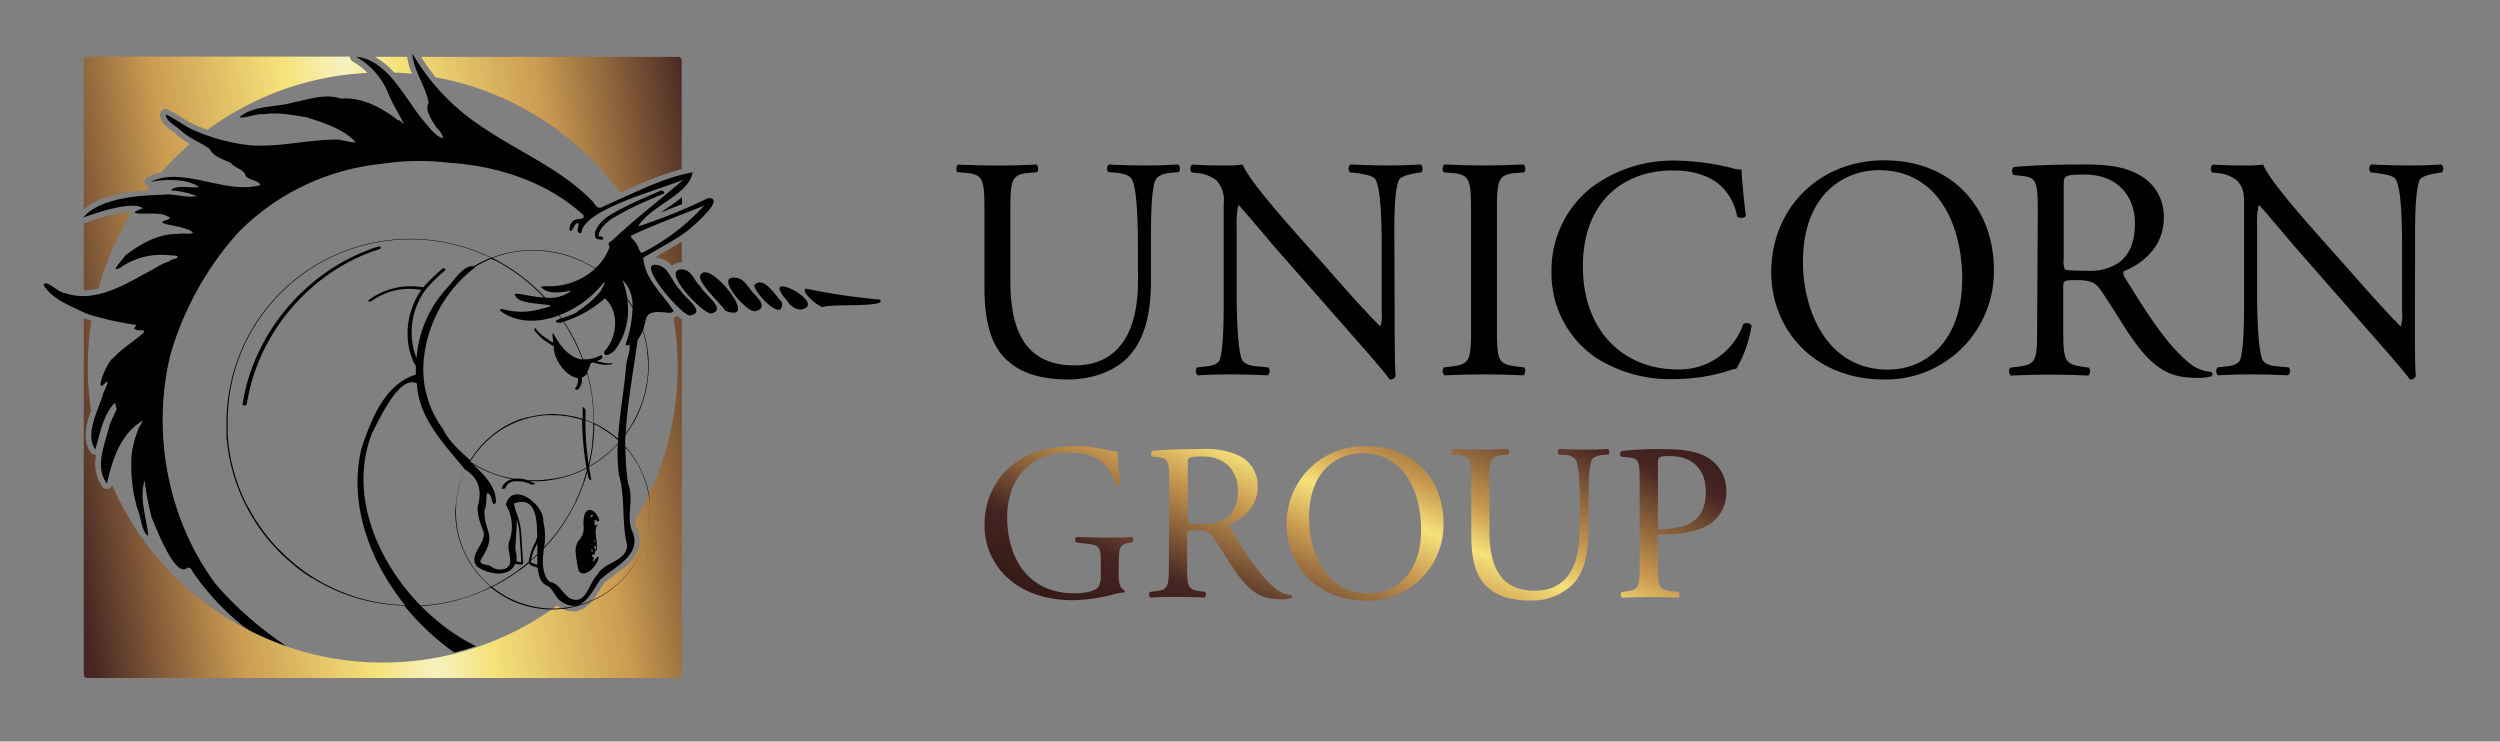 <svg id="a8ef4801-360a-4534-a113-0a121a6e2f70" data-name="Livello 1" xmlns="http://www.w3.org/2000/svg" xmlns:xlink="http://www.w3.org/1999/xlink" width="155.18mm" height="46.03mm" viewBox="0 0 439.89 130.48">
  <rect x="0" y="0" width="439.89" height="130.48" fill="#808080" stroke="none"/>
  <defs>
    <linearGradient id="ad455ef2-97fa-45af-8caf-b33fad13f46d" data-name="Sfumatura senza nome 29" x1="7.49" y1="62.01" x2="126.27" y2="43.53" gradientUnits="userSpaceOnUse">
      <stop offset="0" stop-color="#462523"/>
      <stop offset="0.22" stop-color="#cb9b51"/>
      <stop offset="0.41" stop-color="#f6e27a"/>
      <stop offset="0.5" stop-color="#f6f2c0"/>
      <stop offset="0.58" stop-color="#f6e27a"/>
      <stop offset="0.78" stop-color="#cb9b51"/>
      <stop offset="1" stop-color="#462523"/>
    </linearGradient>
    <linearGradient id="befe199d-ad1c-4d16-940e-621d6682b13b" x1="1.27" y1="22.05" x2="120.06" y2="3.57" xlink:href="#ad455ef2-97fa-45af-8caf-b33fad13f46d"/>
    <linearGradient id="a9033ba7-b005-43ef-9715-9f8643151a43" x1="5.05" y1="46.34" x2="123.83" y2="27.86" xlink:href="#ad455ef2-97fa-45af-8caf-b33fad13f46d"/>
    <linearGradient id="fb9827cd-6242-4d9d-8080-b697b24ea115" x1="3.39" y1="35.66" x2="122.17" y2="17.19" xlink:href="#ad455ef2-97fa-45af-8caf-b33fad13f46d"/>
    <linearGradient id="acb9b6d7-b9e3-4b53-a274-6a858624c82b" x1="1.8" y1="25.47" x2="120.59" y2="6.99" xlink:href="#ad455ef2-97fa-45af-8caf-b33fad13f46d"/>
    <linearGradient id="f5c0371c-e200-42ac-b903-d27035d3e85d" x1="12.79" y1="96.08" x2="131.57" y2="77.61" xlink:href="#ad455ef2-97fa-45af-8caf-b33fad13f46d"/>
    <linearGradient id="e4a7afbc-a096-4a1e-8a56-c02c6d224851" data-name="BRONZO" x1="179.05" y1="112.29" x2="214.01" y2="28.83" gradientUnits="userSpaceOnUse">
      <stop offset="0" stop-color="#26120b"/>
      <stop offset="0.22" stop-color="#462523"/>
      <stop offset="0.41" stop-color="#cb9b51"/>
      <stop offset="0.5" stop-color="#f6e27a"/>
      <stop offset="0.58" stop-color="#cb9b51"/>
      <stop offset="0.78" stop-color="#462523"/>
      <stop offset="1" stop-color="#26120b"/>
    </linearGradient>
    <linearGradient id="a7f32c45-6046-43f1-b515-1e3640a3a0bf" x1="202.51" y1="122.12" x2="237.47" y2="38.66" xlink:href="#e4a7afbc-a096-4a1e-8a56-c02c6d224851"/>
    <linearGradient id="aa9578b5-f484-4f2f-ac59-4c11923d8e8d" x1="223.88" y1="131.07" x2="258.85" y2="47.61" xlink:href="#e4a7afbc-a096-4a1e-8a56-c02c6d224851"/>
    <linearGradient id="b51267f2-31b1-4d66-8516-3aadd2178c2d" x1="245.82" y1="140.26" x2="280.78" y2="56.8" xlink:href="#e4a7afbc-a096-4a1e-8a56-c02c6d224851"/>
    <linearGradient id="ff611538-2851-4e83-8712-069aee5d2cdb" x1="267.06" y1="149.16" x2="302.02" y2="65.7" xlink:href="#e4a7afbc-a096-4a1e-8a56-c02c6d224851"/>
  </defs>
  <g>
    <path d="M115.45,45.15l.1.24.13,0a3.74,3.74,0,0,1,2.54,1.39,2.38,2.38,0,0,1,1.73-.62V42.5c-1.2.77-2.43,1.47-3.63,2.15Z" fill="url(#ad455ef2-97fa-45af-8caf-b33fad13f46d)"/>
    <path d="M69.39,12.78c1,0,2.08.11,3.1.21a12.49,12.49,0,0,1-.85-3H65.93A13.19,13.19,0,0,1,69.39,12.78Z" fill="url(#befe199d-ad1c-4d16-940e-621d6682b13b)"/>
    <path d="M22.84,37.93a1.73,1.73,0,0,1-.08-.27.9.9,0,0,1,0-.4,31.82,31.82,0,0,0-7.78,2,1,1,0,0,1-.24,0V51.08a11,11,0,0,0,2.6-.34A51.57,51.57,0,0,1,22.84,37.93Z" fill="url(#a9033ba7-b005-43ef-9715-9f8643151a43)"/>
    <path d="M119.33,10H74.08a43.86,43.86,0,0,0,2.57,3.6,51.91,51.91,0,0,1,32.51,20.34l.43-.2a60.45,60.45,0,0,1,10.36-4V10.58A.61.61,0,0,0,119.33,10Z" fill="url(#fb9827cd-6242-4d9d-8080-b697b24ea115)"/>
    <path d="M26.25,33A1,1,0,0,1,26,31.13a8.75,8.75,0,0,1,2.36-.79,53,53,0,0,1,5.05-5,14.79,14.79,0,0,1-2.22-1.55l-.06-.06a7.92,7.92,0,0,0-.88-.7c-1-.73-2.24-1.65-2.09-3a1,1,0,0,1,.5-.74.94.94,0,0,1,.89,0c.85.41,1.66.9,2.45,1.38a17,17,0,0,0,3.2,1.69l0,0,1.33.47a51.62,51.62,0,0,1,28.14-10,11.46,11.46,0,0,0-2.6-2,1,1,0,0,1-.5-.87H15.36a.61.61,0,0,0-.62.61V36.86c2.18-1.91,5.9-3,11.13-3.41C26,33.28,26.12,33.11,26.25,33Z" fill="url(#acb9b6d7-b9e3-4b53-a274-6a858624c82b)"/>
    <path d="M119.06,55.59a1.3,1.3,0,0,1-.56.33,51.84,51.84,0,0,1-6.75,35.57,5.37,5.37,0,0,0,.23,1.27c2,4.11-1.38,6.59-3.85,8.41-.67.5-1.31,1-1.83,1.43l-.58.91c-1.11,1.76-2.26,3.58-4.17,4a4,4,0,0,1-.69.06,5,5,0,0,1-2.86-1A51.89,51.89,0,0,1,25,94.66a3.37,3.37,0,0,1-.52-.74,53.2,53.2,0,0,1-4.74-8.56A1,1,0,0,1,19,86a.94.94,0,0,1-1-.36A7.14,7.14,0,0,1,16.93,80h-.05a1,1,0,0,1-.95-.42c-1.48-2.19-.78-4.92.09-7.33a51.84,51.84,0,0,1,.08-15.85A13.53,13.53,0,0,1,14.74,56v62.69a.61.61,0,0,0,.62.61h104a.61.61,0,0,0,.62-.61V56.19a8.83,8.83,0,0,1-.84-.65Z" fill="url(#f5c0371c-e200-42ac-b903-d27035d3e85d)"/>
  </g>
  <g>
    <path d="M120,35.92V34.7c-.79.64-1.65,1.24-2.51,1.83-.42.28-.84.57-1.25.87C117.45,36.93,118.71,36.44,120,35.92Z"/>
    <path d="M115.52,46.62c-3.8-.63,4.72,9.37,6,8.88,2.88-.63-1.23-3.19-1.79-4.43C118.2,49.74,117.77,46.83,115.52,46.62Z"/>
    <path d="M120.15,47.4c-4.25-.23,3.46,7.81,4.95,7.76,3-.64-1.3-3.43-1.87-4.76C122.16,49.43,121.79,47.64,120.15,47.4Z"/>
    <path d="M154.77,52.71a112.43,112.43,0,0,1-12.94-1.92c-1.22.28,2.37,3.49,3.1,3.21C146.13,53.43,156.46,54.14,154.77,52.71Z"/>
    <path d="M123.88,47.92c-2.65.72,3.06,5.42,3.73,6.76C133.55,56.91,126.17,47.41,123.88,47.92Z"/>
    <path d="M132.55,51.56c-1-1.08-1.63-2.71-3.34-2.7-3.44-.24,2.34,6.35,3.7,5.89C135.14,54.25,133.51,52.5,132.55,51.56Z"/>
    <path d="M132.72,50.18c0,1.39,5.21,6.78,4.88,3C136.46,52.09,134.37,48.35,132.72,50.18Z"/>
    <path d="M138.56,53a3,3,0,0,0,2.29,1.48C146.21,53.55,133,46.76,138.56,53Z"/>
    <path d="M70.62,21.4v0S70.6,21.43,70.62,21.4Z"/>
    <path d="M121,40.59c.93-.79,6.86-5.78,3.61-5.74a98.37,98.37,0,0,1-12.34,5c2.19-3.68,8.91-5.52,9.61-9.52-5.28.91-10.49,3.75-15.49,5.88-1.36.84-1.41,0-2.24-.89C98.62,29.63,91,26.61,84.55,22.14a38.44,38.44,0,0,1-12-12.74c.16,2.88,2.29,5.69,2.88,8.62-.76,1.42.64,3.26,1.41,4.48A4,4,0,0,1,78,24.28c-1.12,0-2.46-1.86-3.29-2.79-3.43-4-6.4-11-12.09-11.51a12.91,12.91,0,0,1,5.67,6.37C69,18.25,70.24,20,71,21.72c-.2,0-.31-.08-.37-.31v0c-.23,0-.28-.37-.55-.22C67.2,19,63.68,17,60,17.37c-2.83-1-5.79.18-8.55.68-2.92.87-6.58.42-9.18,2.45-.3.67,3.3-.66,4.07-.38,2.5-.43,5,.13,7.51.48,3,1,6.53,2,8.73,4.42-1.23.12-2.57-.61-3.89-.45-4.91.09-9.68,1.34-14.58,1a33.47,33.47,0,0,1-9.17-2.31c-2.06-.75-3.81-2.2-5.74-3.12-.13,1.14,1.9,2.07,2.71,2.91,1.47,1.3,3.34,2,4.93,3.1.8,1.5,2.46,1.87,3.8,2.54.78,1,2.26,1,2.59,2.27.59.75,2.24.75,2.62,1.6-6.26,1.76-13.59-3.42-19.34-.56,2.66-.49,6.31-.62,8.54.92-1.41.2-4.14-.47-5,.59a14.79,14.79,0,0,1,4.6,1c-1.9.38-4-.52-6-.24-4.55.08-11.3.71-14,4,2.47-.88,8.64-3,10.53-1.63-4.49,1.63,2.71.45,3.93,1.27,1.32.47.77.56-.16.93-2,.67,3.92.84,5,2.09-.6.42-1.8,0-2.61.24C27.86,41.09,24.68,42.9,22,45c-.39.71-2.9,3.17-.78,2.07a12.58,12.58,0,0,1,8.66-2.15c.28,0,1.56,0,1.39.39-.47.32-1.08.23-1.5.68a11.29,11.29,0,0,0-2.68,1.31c-4.66,2.46-10.19,6.23-15.7,4.24-1,.08-3.52-2.65-3.7-1.32,1.6,2.42,4.31,3.41,6.74,4.61a15,15,0,0,0,3,1,49.08,49.08,0,0,0,6.42,1.32c.44.11-.68.64,0,.79.4.38,1.48-.06,1.56.45C23.74,60,21.6,61.17,20,62.93c-1.14.51-3.7,7-1.33,4.29.73-.36-.38,1.62-.48,1.93-.81,2.94-3.33,7.11-1.43,9.92.83-2.59,1.25-5.53,3-7.71.78-1,.44.1.79.59-.41.94-.9,1.85-1.26,2.83-.78,3.25-2.72,7.35-.47,10.31.81-3.61,2.12-8.3,5.77-10.74,1-.88.07.52-.19,1a18.93,18.93,0,0,0-1.22,4.41,27.19,27.19,0,0,0,1,9.77c.63,1.3.72,4.18,1.91,4.74-.29-3.1-1.62-6.56-.65-9.7a55,55,0,0,0,1.26,6.58,15.42,15.42,0,0,1,.65,1.5c.64,1.5,3.55,8.66,5.46,7.39.76-.62,1.05.7,1.5,1.15a45.17,45.17,0,0,0,8.48,9c.39.24.77.49,1.15.75a51.67,51.67,0,0,0,6.44,2.74A62.47,62.47,0,0,1,38.14,103C29.52,91.65,26.62,76.14,30,62.36A55.39,55.39,0,0,1,41.83,41,41.22,41.22,0,0,1,67.06,28.84a43.56,43.56,0,0,1,11.63-.23c8.62.52,17.58,3.32,24,9.28.23,1.37-2.22-.39-2.51,2.53.38.9.82-1.07,1.39-1.15s-.08,1,.1,1.42.63.45.67.06c.76-4.08,14-7.42,17.93-9.16-4.12,3.57-8.64,7-12.63,10.8-.47.17-.75.55-.36,1a9.15,9.15,0,0,1-2.54,3.83c-.36-.24-.73-.45-1.11-.66-.2-.12-.4-.22-.6-.32s-.71-.36-1.07-.52l-.64-.26c-.38-.16-.76-.3-1.15-.43l-.5-.17c-.55-.16-1.11-.31-1.68-.43l-.49-.09c-.45-.08-.9-.15-1.36-.21l-.54-.06C95,44,94.42,44,93.8,44a20.43,20.43,0,0,0-7.32,1.36,32.34,32.34,0,0,0-46.63,29c0,.55,0,1.1,0,1.65,0,.18,0,.36,0,.54,0,.36,0,.72.08,1.08s.06.46.09.7.07.6.11.9.09.5.13.74l.15.84.18.77c.06.26.11.52.18.78s.15.53.22.8.13.48.21.72.18.54.27.82.15.45.23.67.21.56.32.83l.24.62c.13.29.26.57.38.85l.26.57c.14.29.29.58.44.87s.17.34.26.5.33.6.5.89l.26.45q.27.45.57.9c.08.13.16.27.25.4.2.3.42.6.63.9l.25.35c.22.31.46.61.7.91l.23.3c.25.3.51.61.77.9l.22.26.84.9.2.21c.3.3.6.6.91.89l.18.17c.32.3.65.59,1,.87l.16.14c.34.29.7.57,1,.85l.13.1c.37.29.75.56,1.13.83l.1.07c.39.27.79.54,1.19.79l.08,0q.61.39,1.26.75l0,0c.44.24.88.48,1.32.7l0,0c.46.23.92.44,1.38.65h0a32.29,32.29,0,0,0,12.28,2.77h0a43.46,43.46,0,0,0,8.81,8.26c1.29-.33,2.55-.7,3.8-1.12A31.51,31.51,0,0,1,79.23,111a36.77,36.77,0,0,1-5.13-4.37c.6,0,1.18-.08,1.77-.15l.57-.08c.39,0,.78-.1,1.17-.17l.66-.12,1-.22.69-.16,1-.27.66-.2c.34-.1.68-.21,1-.33l.63-.22c.36-.13.71-.27,1.07-.42.17-.07.34-.13.51-.21.52-.22,1-.45,1.54-.7.37.29.74.58,1.13.84.23.16.47.3.71.45s.31.21.48.3c.34.19.68.37,1,.54l.21.11c.41.19.84.37,1.26.53h0a17.08,17.08,0,0,0,6,1.09,16.3,16.3,0,0,0,1.86-.11c.47,0,.94-.12,1.4-.21l.63-.14.86-.22.63-.19.9-.34a17.19,17.19,0,0,0,10.91-16A17.38,17.38,0,0,0,114.2,87h0c-.07-.37-.15-.74-.24-1.1,0-.08,0-.16-.07-.24a17.09,17.09,0,0,0-1.11-3l-.22-.45-.42-.78c-.18-.29-.36-.58-.55-.87s-.33-.47-.51-.71-.33-.44-.51-.66-.27-.33-.42-.49L110,78.5c0-.67,0-1.34.07-2,.27-.36.52-.74.77-1.12l.18-.26c.21-.35.41-.7.61-1l.23-.43c.17-.33.33-.66.48-1,.09-.19.17-.38.25-.57s.25-.63.37-1,.16-.47.23-.71.19-.59.27-.89.13-.57.2-.86.12-.54.17-.81.1-.72.15-1.08.06-.43.08-.65c.05-.59.08-1.18.08-1.78h0c0-.63,0-1.26-.09-1.87,0-.22,0-.43-.08-.64,0-.4-.11-.8-.18-1.19l-.15-.74c-.08-.36-.18-.72-.28-1.07s-.12-.47-.2-.71c0,0,0-.06,0-.08.77-2.24,0-3.59,4.43-3,.31,0,.89,0,.9-.39-1.9-3-5-5.42-5.31-9.3C115.73,43.79,118.54,42.41,121,40.59Zm-10.06,13c.12.2.25.4.36.6a20.71,20.71,0,0,1-1.23,6.44c.16.31.46.08.68,0,.24,1-.45,2.44-.56,3.58-.35,4.32-1.18,8.69-1.44,13a12.49,12.49,0,0,0-1-.8h0c-.33-.25-.66-.49-1-.72l-.24-.14c-.27-.18-.55-.36-.83-.52s-.77-.41-1.16-.6v-.24c0-.73,0-1.45-.08-2.17s-.12-1.3-.21-2l0-.27a32.15,32.15,0,0,0-.92-4.32,4.32,4.32,0,0,0,.56-1.39,1.13,1.13,0,0,1,.48-.29l.19.08q.43.12.87.21a5.22,5.22,0,0,0,1.93.1c.09,0,.38-.07.41-.18s-.24-.06-.28-.06a4.15,4.15,0,0,1-1.53-.13l-.72-.18-.21-.07c.69-.25,1.33-.55.79-1.06a5.55,5.55,0,0,1-3.2.75c-.15-.4-.32-.8-.48-1.19-.09-.23-.18-.46-.28-.68-.18-.42-.38-.83-.58-1.24-.09-.17-.17-.35-.26-.52-.23-.44-.47-.88-.71-1.31L100.1,58c-.28-.48-.57-1-.88-1.42a19.7,19.7,0,0,0,7.21-4.09c2.65,2.38,2.19,6.91-.14,9.41-.06,1.29,1.68.06,2-.43a11.75,11.75,0,0,0,2.08-8.7l0,.06C110.62,53.1,110.77,53.35,110.93,53.6Zm2.16,4.62c0,.15.08.3.12.45.13.43.24.87.34,1.31,0,.21.09.42.13.63.07.42.14.83.19,1.25,0,.2,0,.4.07.59,0,.62.09,1.24.09,1.86h0c0,.59,0,1.18-.08,1.77,0,.2,0,.4-.08.6,0,.38-.09.75-.15,1.12s-.1.49-.15.73-.14.63-.22.94-.15.52-.23.77-.17.56-.27.83-.2.54-.31.8-.2.5-.31.74-.25.54-.39.81-.23.43-.35.64-.3.56-.47.83-.23.35-.35.52-.38.58-.58.86h0c.29-5.51,1.38-11.08,2.09-16.45a6.6,6.6,0,0,0,.9-1.64ZM94.57,99.38l-.51-.17-.35-.13L93.54,99l-.09,0s-.06,0-.07,0,0,.07,0,0l0-.09c0-.07,0-.15.05-.22h0c.38-.33.76-.68,1.12-1C94.55,98.27,94.55,98.85,94.57,99.38Zm-3,.65-.11.08c-.46.35-.93.68-1.41,1l-.25.17c-.44.29-.89.57-1.34.83l-.34.21c-.55.31-1.11.62-1.68.9h0a16.8,16.8,0,0,1-3.64-4.15,15.94,15.94,0,0,1-.9-1.62A16.9,16.9,0,0,1,80.23,90h0a17.53,17.53,0,0,1,.1-1.78l0-.28a16.72,16.72,0,0,1,.3-1.72.83.83,0,0,1,0-.15,16.24,16.24,0,0,1,1.22-3.45h0c2.51,1.58,3,3.9,2.17,6.61a10.32,10.32,0,0,0,1,4.09c.79,2.23-2.78,4.26-1.1,6.35,2.35,1.64,5.89,1.82,6.7-.46a5.56,5.56,0,0,0,1.22.13.21.21,0,0,0,.2-.23c-.12-1.92-.2-3.85-.38-5.77a13.44,13.44,0,0,0-1-3.68,8.27,8.27,0,0,0-.25-1.07c3.64-1.29,4.11,2.1,4.11,5.83a.09.09,0,0,0,0,.07,8,8,0,0,1-.7,1.66,8.58,8.58,0,0,0-.56,1.64c-.07.28-.14.56-.2.84l0,.16h0C92.61,99.24,92.11,99.64,91.6,100Zm-6.79,4-.54.22c-.35.14-.69.28-1,.4l-.67.24-.93.3-.75.22-.89.23-.81.19c-.28.07-.57.13-.86.18l-.85.16-.85.12-.88.12-.87.07-.88.08c-7.78-8-12.69-19.76-8.51-30.42,1.34-2.45,4.78-10.26,7.87-8.67.27,6.07,4.81,10.72,8.48,15.15h0a16.78,16.78,0,0,0-1.25,3.48c0,.06,0,.12,0,.17a16.91,16.91,0,0,0-.3,1.73l0,.29A17.75,17.75,0,0,0,80.1,90h0a17.11,17.11,0,0,0,3.66,10.59,17.47,17.47,0,0,0,2.58,2.65C85.84,103.53,85.32,103.76,84.81,104Zm2-27.38.2-.16a17,17,0,0,1,8-3.32c.37-.05.75-.08,1.13-.11s.76,0,1.15,0h0c.56,0,1.11,0,1.66.09l.51.06c.4,0,.78.12,1.17.2l.5.1c.45.1.89.23,1.33.37a51.56,51.56,0,0,0,.76,8.41,20.64,20.64,0,0,1-3.32,1.4l-.06,0c-.36.11-.73.22-1.1.31l-.18,0-1,.23-.37,0-.86.14c-.21,0-.42,0-.63.06s-.41,0-.62.06c-.43,0-.85,0-1.28,0s-.69,0-1,0a5.15,5.15,0,0,0-2.34-.26h0c-.68-.12-1.34-.27-2-.45l-.11,0c-.66-.19-1.3-.4-1.94-.65h0c-.57-.23-1.12-.49-1.66-.76l-.38-.2a18.12,18.12,0,0,1-1.6-.94h0a19.41,19.41,0,0,1,1.21-1.75l0,0,.27-.32a18,18,0,0,1,1.71-1.78Q86.34,77,86.8,76.6Zm18.89-1.41c.3.17.59.35.88.54l.19.12a17.21,17.21,0,0,1,2,1.55c0,.18,0,.37,0,.55h0a19.82,19.82,0,0,1-2.37,2.21l-.22.17c-.35.27-.71.54-1.08.79s-.93.6-1.42.87a31,31,0,0,0,.67-3.63,33.61,33.61,0,0,0,.25-3.77C104.93,74.77,105.31,75,105.69,75.19ZM94.55,97.5c-.35.34-.7.68-1.07,1h0l0-.16c.07-.25.13-.5.21-.75a8.26,8.26,0,0,1,.57-1.42q.17-.32.3-.63c0,.67,0,1.33,0,2Zm8.15-12.82c-.19.57-.4,1.14-.63,1.7l-.06.16c-.24.56-.49,1.13-.75,1.68a.3.3,0,0,0,0,.08,32.36,32.36,0,0,1-5.52,8,11.13,11.13,0,0,0-.14-4.5c.22-3.06-5.5-7.28-6.58-3a7.62,7.62,0,0,1,.58,6.49C89,96.79,90.7,99.16,89,100a2.62,2.62,0,0,1-2.71-.41c-.56-.32-1.83-.11-1.76-1,3.16-4.79.53-4.74.73-9,.58-.51,0-3.75.85-2.59.58.33.32,2.34,1.14,1.48.14-2.67-1.86-4.78-4.09-6.85h0a20.31,20.31,0,0,0,7,2.68h0a2.57,2.57,0,0,0-1.9,1.58c0,.12.59.23.7-.12a1.8,1.8,0,0,1,1.76-1.08,5.34,5.34,0,0,1,2.75.56.64.64,0,0,0,.45,0s.33-.16.21-.21c-.31-.13-.62-.26-.94-.37l.63,0c.43,0,.85,0,1.28,0l.67-.06c.19,0,.39,0,.58-.06l.92-.14.3-.05c.36-.06.71-.14,1-.23l.15,0,1.13-.32h0a20.37,20.37,0,0,0,3.33-1.4h0l.06.34c-.17.63-.35,1.26-.56,1.87C102.73,84.58,102.72,84.63,102.7,84.68Zm1.7-10.16h0s0,0,0,.08c0,.59,0,1.19-.06,1.78s-.08,1-.14,1.48l0,.32a31.63,31.63,0,0,1-.62,3.5A51.29,51.29,0,0,1,103,74C103.46,74.13,103.93,74.31,104.4,74.52ZM90.69,96.74c0-1.82.28-3.6.23-5.37a10.07,10.07,0,0,1,.46,2.18c.14,1.78.23,3.56.35,5.34a5.16,5.16,0,0,1-.87-.1A4.74,4.74,0,0,0,90.69,96.74Zm5-.2A32.38,32.38,0,0,0,103.36,83c.07.33.11.67.18,1a.86.86,0,0,0,.29.41c.06,0,.24.16.21,0-.16-.75-.28-1.5-.4-2.25a20.42,20.42,0,0,0,5.06-4,32.67,32.67,0,0,0,.17,5.23c1.22,4.16.45,8.39,1.48,12.57-.19,2.93-4,2.83-5.25,5.19-1.5,1.42-1.93,5.32-4.67,4.2-1.3-.68-1.83-2.29-3.22-2.84-.59-.16-.47-.11-.91-.57C95.3,100.36,95.48,98.47,95.68,96.54Zm2.75-41.09A18.3,18.3,0,0,0,106,50c1-1.21-.12,1-.49,1.44a16.49,16.49,0,0,1-3.76,3.25c-.25.44-1.82.91-2.9,1.31C98.67,55.81,98.56,55.62,98.43,55.45ZM93.8,44.08h0c.62,0,1.23,0,1.84.09l.53.06c.46.06.91.13,1.36.21l.48.09c.57.12,1.12.26,1.66.43l.52.17c.38.13.76.27,1.13.42l.63.26c.37.16.73.34,1.08.52l.68.36c.33.19.65.39,1,.6a12.13,12.13,0,0,1-9,3.05c-.12.1-.53,0-.46.22,1.35,1.37,3.57.82,5.29.61a6.38,6.38,0,0,1-4.6,1.19h0a32.33,32.33,0,0,0-4.16-3.77l-.39-.29c-.59-.43-1.19-.85-1.81-1.24L89,46.7c-.76-.46-1.53-.9-2.33-1.3.55-.22,1.12-.4,1.7-.57A20.13,20.13,0,0,1,93.8,44.08Zm-5,2.67.57.36c.61.38,1.2.79,1.78,1.21l.41.3a32.68,32.68,0,0,1,4.15,3.73h0c-3.11-.18-6-1.33-4.9-.12.9,1.76,9.37,1,4.59,2.06a12,12,0,0,1-7,.08c-.19,0-.44.06-.43.29,3,2.24,6.86,2.16,10.38.83l.2.3.17.24c-.92.34-1.42.62-.27.78.23,0,.46-.11.69-.16h0c.3.45.58.92.86,1.39l.19.32c.25.43.48.86.7,1.29.1.18.19.37.28.56.19.39.39.79.56,1.19s.21.5.32.76.31.73.44,1.11c-4.47-.56-5.75-7.78-5.13-3a2.25,2.25,0,0,1-.63-.33c-.3-.2-.61-.41-.9-.62a7.6,7.6,0,0,1-1.57-1.48c-.06-.09-.19-.18-.24,0a.7.7,0,0,0,.16.48,8.11,8.11,0,0,0,1.72,1.64l1,.66a4.17,4.17,0,0,0,.54.31c-.08,2.3,2.19,5.31,4.13,5.57l.06.06a.59.59,0,0,1,.08.34,2.31,2.31,0,0,1-.06.52,2.41,2.41,0,0,1-.44.91c-.11.14.09.24.2.24a.51.51,0,0,0,.46-.2,2.64,2.64,0,0,0,.5-1.09,2.43,2.43,0,0,0,0-.6.7.7,0,0,0,0-.25,1.82,1.82,0,0,0,.92-.72h0a31.13,31.13,0,0,1,.89,4.23c0,.12,0,.25,0,.37.08.6.15,1.21.2,1.82s.08,1.5.08,2.27v.06a14.93,14.93,0,0,0-1.44-.58c0-.56,0-1.12,0-1.69,0-.15-.13-.3-.23-.4s-.27-.23-.27-.1c0,.67,0,1.35,0,2-.43-.13-.88-.25-1.33-.36l-.51-.1c-.38-.07-.76-.14-1.15-.19L99,72.94c-.55,0-1.1-.09-1.66-.09h0a17.87,17.87,0,0,0-3,.27l-.38.07c-.3.06-.59.13-.89.21l-.2,0c-.3.08-.59.17-.89.27l-.17,0-.82.31-.21.08c-.34.14-.67.29-1,.46h0c-.31.15-.62.32-.93.49l0,0c-.3.17-.6.36-.89.55l0,0a17.46,17.46,0,0,0-5.22,5.43c-1.9-1.72-3.85-3.44-4.75-5.46a17.57,17.57,0,0,1-3.49-11.28.17.17,0,0,0,0-.1h0A23.16,23.16,0,0,1,83.67,47l-.18,0h0c.46-.27.94-.53,1.42-.77l0,0c.49-.25,1-.47,1.51-.67C87.27,45.85,88,46.29,88.8,46.75ZM43.16,60.38a32.25,32.25,0,0,1,4.18-6.53A32.36,32.36,0,0,1,56.85,46a32.24,32.24,0,0,1,29.48-.63q-.78.32-1.53.69l0,0c-.49.24-1,.5-1.42.78-1.75-.29-3.46,2.44-4.55,3.64A20.53,20.53,0,0,0,73.29,63a3.25,3.25,0,0,1-.15-.4A10.84,10.84,0,0,1,72.68,61,12.74,12.74,0,0,1,75,50.83a30.16,30.16,0,0,1,3.33-3.26.2.2,0,0,0-.09-.33.49.49,0,0,0-.5.13,31.79,31.79,0,0,0-3.27,3.19l0,0h0a12.52,12.52,0,0,0-9.54,2.19c-.39.28.21.4.45.23A11.32,11.32,0,0,1,74,51h.15a12.19,12.19,0,0,0-1.52,2.85A13.17,13.17,0,0,0,72,61.4a12.28,12.28,0,0,0,.67,2.05,3.1,3.1,0,0,0,.5.89c0,.52,0,1,0,1.57-5.59,1.75-7.87,8-9.57,13-2.3,9.67,1.39,19.76,7.66,27.57a31.94,31.94,0,0,1-9.32-1.66h0c-.48-.17-1-.34-1.43-.53h0c-.47-.18-.93-.37-1.39-.58l0,0c-.45-.2-.89-.41-1.33-.64l-.06,0-1.28-.68-.09-.06c-.41-.23-.81-.47-1.21-.72l-.12-.08c-.38-.25-.77-.5-1.14-.76l-.14-.1c-.37-.26-.73-.52-1.08-.8l-.17-.13c-.34-.26-.68-.54-1-.82l-.19-.16c-.31-.28-.63-.55-.94-.84l-.21-.2c-.29-.28-.59-.57-.87-.86L49,96.61c-.27-.28-.54-.57-.8-.86l-.25-.29c-.25-.28-.5-.57-.74-.87l-.25-.33c-.23-.28-.46-.57-.68-.87-.09-.12-.17-.25-.26-.38-.21-.28-.41-.57-.61-.87l-.27-.42c-.19-.29-.37-.57-.55-.87l-.27-.47c-.16-.28-.33-.57-.48-.86L43.52,89c-.14-.29-.29-.56-.43-.85s-.17-.39-.26-.58-.25-.55-.37-.83-.16-.42-.25-.63-.21-.54-.31-.82-.16-.45-.23-.67-.19-.54-.27-.81l-.21-.73c-.07-.26-.15-.51-.21-.78s-.13-.52-.19-.78-.12-.5-.17-.76-.1-.56-.15-.84-.09-.48-.13-.73l-.12-.92c0-.23-.06-.45-.08-.67s0-.7-.08-1c0-.19,0-.38,0-.57,0-.55,0-1.09,0-1.64A32,32,0,0,1,43.16,60.38ZM114.37,90a17.1,17.1,0,0,1-10.11,15.58h0c-.34.15-.69.29-1,.42l-.37.13c-.31.11-.63.21-.95.3l-.57.15c-.29.07-.57.14-.87.19l-.78.12c-.25,0-.49.08-.74.1a14.88,14.88,0,0,1-1.64.09h-.17a17.05,17.05,0,0,1-7-1.58l-.12-.06c-.38-.18-.76-.37-1.13-.58l-.45-.28c-.24-.15-.5-.3-.74-.46s-.76-.55-1.12-.84h0c.56-.28,1.11-.58,1.66-.89l.3-.18c.46-.28.92-.56,1.36-.85l.2-.13q.74-.5,1.44-1l.06,0c.51-.38,1-.78,1.49-1.19a.49.49,0,0,0,.14.32,2.52,2.52,0,0,0,.75.33l.62.21a5.53,5.53,0,0,0,.31,1.6,2.4,2.4,0,0,0,1.59,1.68c.81.69,1.19,1.78,2,2.5,3.74,2.65,5.28-1,7.07-3.67,2.56-2.38,7.71-4.43,5.52-8.83-.88-2.62.45-5.43-.59-8.06a37.76,37.76,0,0,1-.47-6.38l.13.13c.1.12.2.25.31.37s.41.52.6.78l.35.48c.23.34.44.68.65,1s.29.54.43.82.15.29.22.44c.15.3.28.6.41.91l0,.07a17.07,17.07,0,0,1,1,3.43h0A16.18,16.18,0,0,1,114.37,90Zm-3.89-37.35-.1-.16a14,14,0,0,0-.88-3.26,6.19,6.19,0,0,1,1.8,4.66c-.1-.16-.22-.32-.32-.48S110.66,52.94,110.48,52.69Zm2.38-8.14c-.48-.42-.57-1.35-1.06-1.86-.17-.41-.85-.73-.79-1.16,4.16-2,8.68-3.59,12.91-5.33A38.1,38.1,0,0,1,112.86,44.55Z"/>
    <path d="M43.44,71.07a33.32,33.32,0,0,1,5.38-13.61A35.2,35.2,0,0,1,59.26,47.31a31.92,31.92,0,0,1,7.45-3.45c.14,0,.34-.16.29-.34s-.28-.19-.42-.15a34.29,34.29,0,0,0-12.9,7.53A35.91,35.91,0,0,0,45,63.07a33.19,33.19,0,0,0-2.31,8.06C42.67,71.49,43.39,71.39,43.44,71.07Z"/>
    <path d="M105.43,41a3.18,3.18,0,0,1,.63-1.12,7.89,7.89,0,0,1,2.22-1.76,53.07,53.07,0,0,1,5.38-2.71c1-.46,2.08-.9,3.13-1.35.32-.13-.2-.64-.49-.52-2.11.89-4.22,1.79-6.26,2.83a27.74,27.74,0,0,0-3,1.67A5.92,5.92,0,0,0,105,40.17a2.08,2.08,0,0,0-.28,1.49c.19.56.74.44,1.19.51.17,0,.25-.14.21-.28a.52.52,0,0,0-.42-.31h-.37a1.1,1.1,0,0,0,0-.18A2.45,2.45,0,0,1,105.43,41Z"/>
    <path d="M105.11,98.83a2,2,0,0,0,.25-.78.3.3,0,0,0-.41.09c-.08.09-.16.2-.24.31s-.25.31-.4.33a.25.25,0,0,1,0-.09.68.68,0,0,1,.12-.3l.06-.1c0-.09.08-.17,0-.23-.24.11-.32-.21-.26-.39s.13-.18.26-.08a.19.19,0,0,0,.11,0,.24.24,0,0,0,.08-.16s0,0,0,0a2.51,2.51,0,0,1,0-.27.36.36,0,0,1,.29-.3,5.74,5.74,0,0,0,0-1.6c0-.37-.09-.73-.13-1.08a4,4,0,0,1,.1-1.51l0,0,.09-.11.09-.1.06-.09a.25.25,0,0,0,0-.07.05.05,0,0,0,0,0l-.07,0a.64.64,0,0,1-.19.16.17.17,0,0,1-.13,0c-.22-.06-.18-.75-.14-1,.08,0,.18.06.29.13l.11.07c.15.08.29.11.39-.09h0a2.44,2.44,0,0,0-.44-1,1.84,1.84,0,0,0-.17-.22c-.48-.55-1.13-.84-1.6-.42a1.66,1.66,0,0,0-.42.8,6.68,6.68,0,0,0-.13,1.74,3.14,3.14,0,0,1-.87,2.66,3.16,3.16,0,0,0-.53,1.89,20.33,20.33,0,0,0,.56,3.46C102.83,101.66,104.49,100.09,105.11,98.83ZM104.7,96c.13,0,.23.53.11.68s-.23-.34-.24-.54a.19.19,0,0,1,.07-.11A.06.06,0,0,1,104.7,96Zm-.13-.9a.17.17,0,0,1,.06.15c0,.3-.19.1-.15-.09S104.54,95.1,104.57,95.14Zm-.4,2a.26.26,0,0,1-.09-.25.4.4,0,0,1,0-.2s.06-.05.09,0a.19.19,0,0,1,.07.11.56.56,0,0,1,0,.2C104.29,97.11,104.23,97.15,104.17,97.13Zm-.07-1.47h.05c0,.18,0,.26,0,.26S104.08,95.82,104.1,95.66Zm0-5c.07,0,.14-.09.21,0a.14.14,0,0,1,0,.14A.51.51,0,0,1,104,91a.19.19,0,0,1-.15,0A.63.63,0,0,1,104.08,90.63Z"/>
  </g>
  <path d="M70.63,21.43v0s0,0,0,0Z"/>
  <g>
    <path d="M200.22,43.09c0-3.45-.11-9.86-1.06-11.53-.39-.67-1.39-1.06-2.79-1.17L195,30.28a1,1,0,0,1,.11-1.34c2.12.11,4.18.17,6.35.17,2.34,0,3.85-.06,5.85-.17a1,1,0,0,1,.11,1.34l-1.33.11c-1.4.11-2.51.61-2.79,1.33-.83,1.84-.78,8.25-.78,11.37v6.3c0,4.84-.78,10-3.9,13.31-2.39,2.62-6.52,4.07-10.64,4.07-3.84,0-7.69-.73-10.42-3.07-2.95-2.45-4.34-6.51-4.34-13.14V37.41c0-5.8-.12-6.74-3.35-7l-1.39-.11c-.33-.23-.22-1.17.11-1.34,2.79.11,4.68.17,6.91.17s4.12-.06,6.85-.17c.34.17.45,1.11.11,1.34l-1.33.11c-3.23.28-3.35,1.22-3.35,7v12c0,9,2.79,14.88,11.31,14.88,8.08,0,11.15-6.35,11.15-14.82Z"/>
    <path d="M245.4,56.41c0,1.67,0,8.3.17,9.74a1,1,0,0,1-1.06.62c-.67-1-2.28-2.9-7.13-8.41L224.45,43.65c-1.5-1.73-5.29-6.3-6.46-7.52h-.11a14.23,14.23,0,0,0-.28,3.62V51.89c0,2.62.11,9.86,1,11.53.39.62,1.45,1,2.85,1.06l1.72.17a1,1,0,0,1-.11,1.39c-2.51-.11-4.46-.16-6.52-.16-2.34,0-3.84.05-5.79.16a1,1,0,0,1-.11-1.39l1.5-.17c1.28-.11,2.17-.5,2.45-1.11.78-2,.73-8.8.73-11.48V35.79a5.11,5.11,0,0,0-1.23-4,6.07,6.07,0,0,0-3.45-1.34l-.95-.11c-.33-.33-.33-1.17.11-1.39,2.34.17,5.29.17,6.3.17a18.22,18.22,0,0,0,2.56-.17c1.11,2.84,7.74,10.19,9.53,12.26l5.4,6.07c3.79,4.34,6.57,7.41,9.19,10.08h.11a5.46,5.46,0,0,0,.23-2.34V43.09c0-2.62-.06-9.86-1.12-11.53-.33-.5-1.22-.84-3.45-1.12l-1-.11c-.39-.33-.33-1.22.11-1.39,2.57.11,4.46.17,6.58.17,2.39,0,3.84-.06,5.74-.17a1,1,0,0,1,.11,1.39l-.78.11c-1.79.28-2.9.73-3.12,1.17-1,2-.84,8.92-.84,11.48Z"/>
    <path d="M258.84,37.57c0-5.9-.11-6.85-3.4-7.13l-1.39-.11c-.34-.22-.23-1.22.11-1.39,2.78.11,4.68.17,7,.17s4.12-.06,6.91-.17c.33.17.44,1.17.11,1.39l-1.4.11c-3.28.28-3.39,1.23-3.39,7.13V57.41c0,5.9.11,6.68,3.39,7.07l1.4.17c.33.22.22,1.23-.11,1.39-2.79-.11-4.68-.16-6.91-.16s-4.24.05-7,.16a1.06,1.06,0,0,1-.11-1.39l1.39-.17c3.29-.39,3.4-1.17,3.4-7.07Z"/>
    <path d="M280,33a24,24,0,0,1,15-4.74,43.14,43.14,0,0,1,9.86,1.34,4.06,4.06,0,0,0,1.56.22c.06,1.29.34,4.8.78,8.19a1.17,1.17,0,0,1-1.5.12c-.84-3.79-3.34-8.14-11.42-8.14-8.53,0-15.77,5.41-15.77,16.94C278.56,58.58,286,65,295.11,65a11.87,11.87,0,0,0,11.64-8,1.19,1.19,0,0,1,1.45.23,21.1,21.1,0,0,1-2.67,7.63,10.43,10.43,0,0,0-1.95.56,33.15,33.15,0,0,1-8.81,1.28A24.42,24.42,0,0,1,280.9,63,17.94,17.94,0,0,1,273,47.71,18.52,18.52,0,0,1,280,33Z"/>
    <path d="M311.66,47.88c0-11.14,8.36-19.67,19.84-19.67,12.87,0,19.33,9.31,19.33,19.11A19,19,0,0,1,331.5,66.77C319.13,66.77,311.66,57.91,311.66,47.88Zm33.6,1.17c0-9.19-4.07-19.11-14.71-19.11-5.79,0-13.31,4-13.31,16.16,0,8.24,4,18.94,15,18.94C338.91,65,345.26,60,345.26,49.05Z"/>
    <path d="M358.56,37.52c0-5.29-.17-6.24-2.46-6.52l-1.78-.22a.94.94,0,0,1,.06-1.4c3.12-.27,7-.44,12.42-.44,3.46,0,6.74.28,9.31,1.67a8.3,8.3,0,0,1,4.62,7.8c0,5.29-4.18,8.19-7,9.3-.28.34,0,.9.28,1.34,4.45,7.19,7.4,11.65,11.19,14.82a6.64,6.64,0,0,0,3.85,1.56.46.46,0,0,1,.05.78,8.53,8.53,0,0,1-2.45.28c-4.73,0-7.58-1.39-11.53-7-1.45-2.06-3.73-5.91-5.46-8.41-.84-1.23-1.73-1.79-4-1.79-2.5,0-2.62.06-2.62,1.23v7c0,5.85.12,6.52,3.35,7l1.17.17a1.1,1.1,0,0,1-.11,1.39c-2.51-.11-4.41-.16-6.63-.16s-4.35.05-7,.16c-.33-.16-.44-1-.11-1.39l1.39-.17c3.23-.39,3.35-1.11,3.35-7Zm4.56,8a4.3,4.3,0,0,0,.17,1.84c.17.17,1,.28,3.85.28a9.33,9.33,0,0,0,5.74-1.45c1.5-1.17,2.78-3.12,2.78-6.9,0-4.41-2.73-8.58-8.91-8.58-3.46,0-3.63.22-3.63,1.78Z"/>
    <path d="M424.91,56.41c0,1.67,0,8.3.17,9.74a1,1,0,0,1-1.06.62c-.67-1-2.29-2.9-7.13-8.41L404,43.65c-1.5-1.73-5.29-6.3-6.46-7.52h-.11a13.77,13.77,0,0,0-.28,3.62V51.89c0,2.62.11,9.86,1,11.53.39.62,1.45,1,2.84,1.06l1.73.17a1,1,0,0,1-.11,1.39c-2.51-.11-4.46-.16-6.52-.16-2.34,0-3.85.05-5.8.16a1,1,0,0,1-.11-1.39l1.51-.17c1.28-.11,2.17-.5,2.45-1.11.78-2,.72-8.8.72-11.48V35.79c0-1.56-.05-2.73-1.22-4a6.08,6.08,0,0,0-3.46-1.34l-.94-.11a1,1,0,0,1,.11-1.39c2.34.17,5.29.17,6.29.17a18.36,18.36,0,0,0,2.57-.17c1.11,2.84,7.74,10.19,9.52,12.26l5.41,6.07c3.79,4.34,6.57,7.41,9.19,10.08h.11a5.69,5.69,0,0,0,.22-2.34V43.09c0-2.62-.05-9.86-1.11-11.53-.33-.5-1.23-.84-3.45-1.12l-.95-.11c-.39-.33-.34-1.22.11-1.39,2.56.11,4.46.17,6.57.17,2.4,0,3.85-.06,5.74-.17a1,1,0,0,1,.11,1.39l-.78.11c-1.78.28-2.89.73-3.12,1.17-.94,2-.83,8.92-.83,11.48Z"/>
  </g>
  <g>
    <path d="M196.83,101c0,1.57.23,2.51.94,2.79a.32.32,0,0,1,0,.47,8.47,8.47,0,0,0-1.92.35,30.6,30.6,0,0,1-7,1c-4.67,0-8.94-1.3-12-4.35a12.37,12.37,0,0,1-3.61-8.91,13.46,13.46,0,0,1,3.53-9.29c2.63-2.74,6.51-4.59,12.43-4.59a23.76,23.76,0,0,1,5,.59,10.73,10.73,0,0,0,2.43.36,44.67,44.67,0,0,0,.59,5.68c-.12.31-.82.35-1.06.12-1.09-4.24-4-5.57-8-5.57-7.6,0-10.94,5.41-10.94,11.29,0,7.53,3.89,13.45,11.77,13.45,2.43,0,3.88-.51,4.31-1.17a4.36,4.36,0,0,0,.39-2.24V99.46c0-3.29-.11-3.53-2.55-3.8l-1.72-.2a.65.65,0,0,1,0-1c1.14.08,3.29.12,5.61.12,1.53,0,2.86,0,4.15-.12a.68.68,0,0,1,0,1l-.62.08c-1.65.2-1.69,1.3-1.69,3.3Z" fill="url(#e4a7afbc-a096-4a1e-8a56-c02c6d224851)"/>
    <path d="M205.73,85.07c0-3.72-.11-4.39-1.72-4.59l-1.26-.15a.66.66,0,0,1,0-1c2.2-.2,4.9-.32,8.75-.32a13.85,13.85,0,0,1,6.54,1.18,5.84,5.84,0,0,1,3.26,5.49c0,3.73-2.94,5.76-4.9,6.55-.2.23,0,.63.19.94,3.14,5.06,5.22,8.19,7.89,10.43a4.65,4.65,0,0,0,2.7,1.1.33.33,0,0,1,0,.55,6.42,6.42,0,0,1-1.72.19c-3.34,0-5.34-1-8.12-4.94-1-1.45-2.63-4.15-3.84-5.92-.59-.86-1.22-1.25-2.79-1.25-1.76,0-1.84,0-1.84.86v4.94c0,4.12.08,4.59,2.35,4.9l.82.12a.77.77,0,0,1-.07,1c-1.77-.08-3.1-.12-4.67-.12s-3.06,0-4.9.12a.76.76,0,0,1-.08-1l1-.12c2.27-.27,2.35-.78,2.35-4.9ZM209,90.68a3,3,0,0,0,.12,1.29c.11.12.7.2,2.7.2a6.6,6.6,0,0,0,4-1c1.06-.82,2-2.19,2-4.86,0-3.1-1.92-6-6.27-6-2.43,0-2.55.16-2.55,1.25Z" fill="url(#a7f32c45-6046-43f1-b515-1e3640a3a0bf)"/>
    <path d="M226.4,92.37a13.56,13.56,0,0,1,14-13.85C249.42,78.52,254,85.07,254,92a13.39,13.39,0,0,1-13.61,13.69C231.66,105.66,226.4,99.42,226.4,92.37Zm23.65.82c0-6.47-2.86-13.45-10.35-13.45-4.08,0-9.37,2.78-9.37,11.37,0,5.8,2.82,13.33,10.54,13.33C245.58,104.44,250.05,100.91,250.05,93.19Z" fill="url(#aa9578b5-f484-4f2f-ac59-4c11923d8e8d)"/>
    <path d="M278,89c0-2.43-.08-6.94-.75-8.11a2.43,2.43,0,0,0-2-.83l-1-.07a.73.73,0,0,1,.08-1c1.49.08,2.94.12,4.47.12s2.71,0,4.12-.12a.7.7,0,0,1,.08,1l-.95.07c-1,.08-1.76.43-2,.94-.58,1.3-.55,5.81-.55,8v4.44c0,3.41-.54,7-2.74,9.37a10.35,10.35,0,0,1-7.49,2.86c-2.7,0-5.41-.51-7.33-2.16-2.08-1.72-3.06-4.59-3.06-9.25V85c0-4.07-.08-4.74-2.35-4.94l-1-.07c-.24-.16-.16-.83.08-1,2,.08,3.29.12,4.86.12s2.9,0,4.82-.12a.73.73,0,0,1,.08,1l-.94.07c-2.28.2-2.35.87-2.35,4.94v8.47c0,6.32,2,10.47,8,10.47,5.68,0,7.84-4.47,7.84-10.43Z" fill="url(#b51267f2-31b1-4d66-8516-3aadd2178c2d)"/>
    <path d="M300.63,80.6c-1.85-1.13-4.28-1.57-7.53-1.57a60.68,60.68,0,0,0-7.77.32.66.66,0,0,0-.08,1l1.42.15c1.76.16,1.84.87,1.84,4.2V99.15c0,4.12-.08,4.59-2.35,4.9l-.83.12a.78.78,0,0,0,.08,1c1.73-.08,3.14-.12,4.78-.12s2.87,0,5.1.12a.76.76,0,0,0,.08-1l-1.06-.12c-2.51-.27-2.59-.78-2.59-4.9V94c1.77,0,5.3.13,8.12-1.23a6.64,6.64,0,0,0,3.92-6.24A6.79,6.79,0,0,0,300.63,80.6Zm-8.91,12.55V81.66c0-1.25,0-1.41,2.12-1.41,4.08,0,6.31,2.47,6.31,6.27C300.15,92.52,295.82,93,291.72,93.15Z" fill="url(#ff611538-2851-4e83-8712-069aee5d2cdb)"/>
  </g>
</svg>
